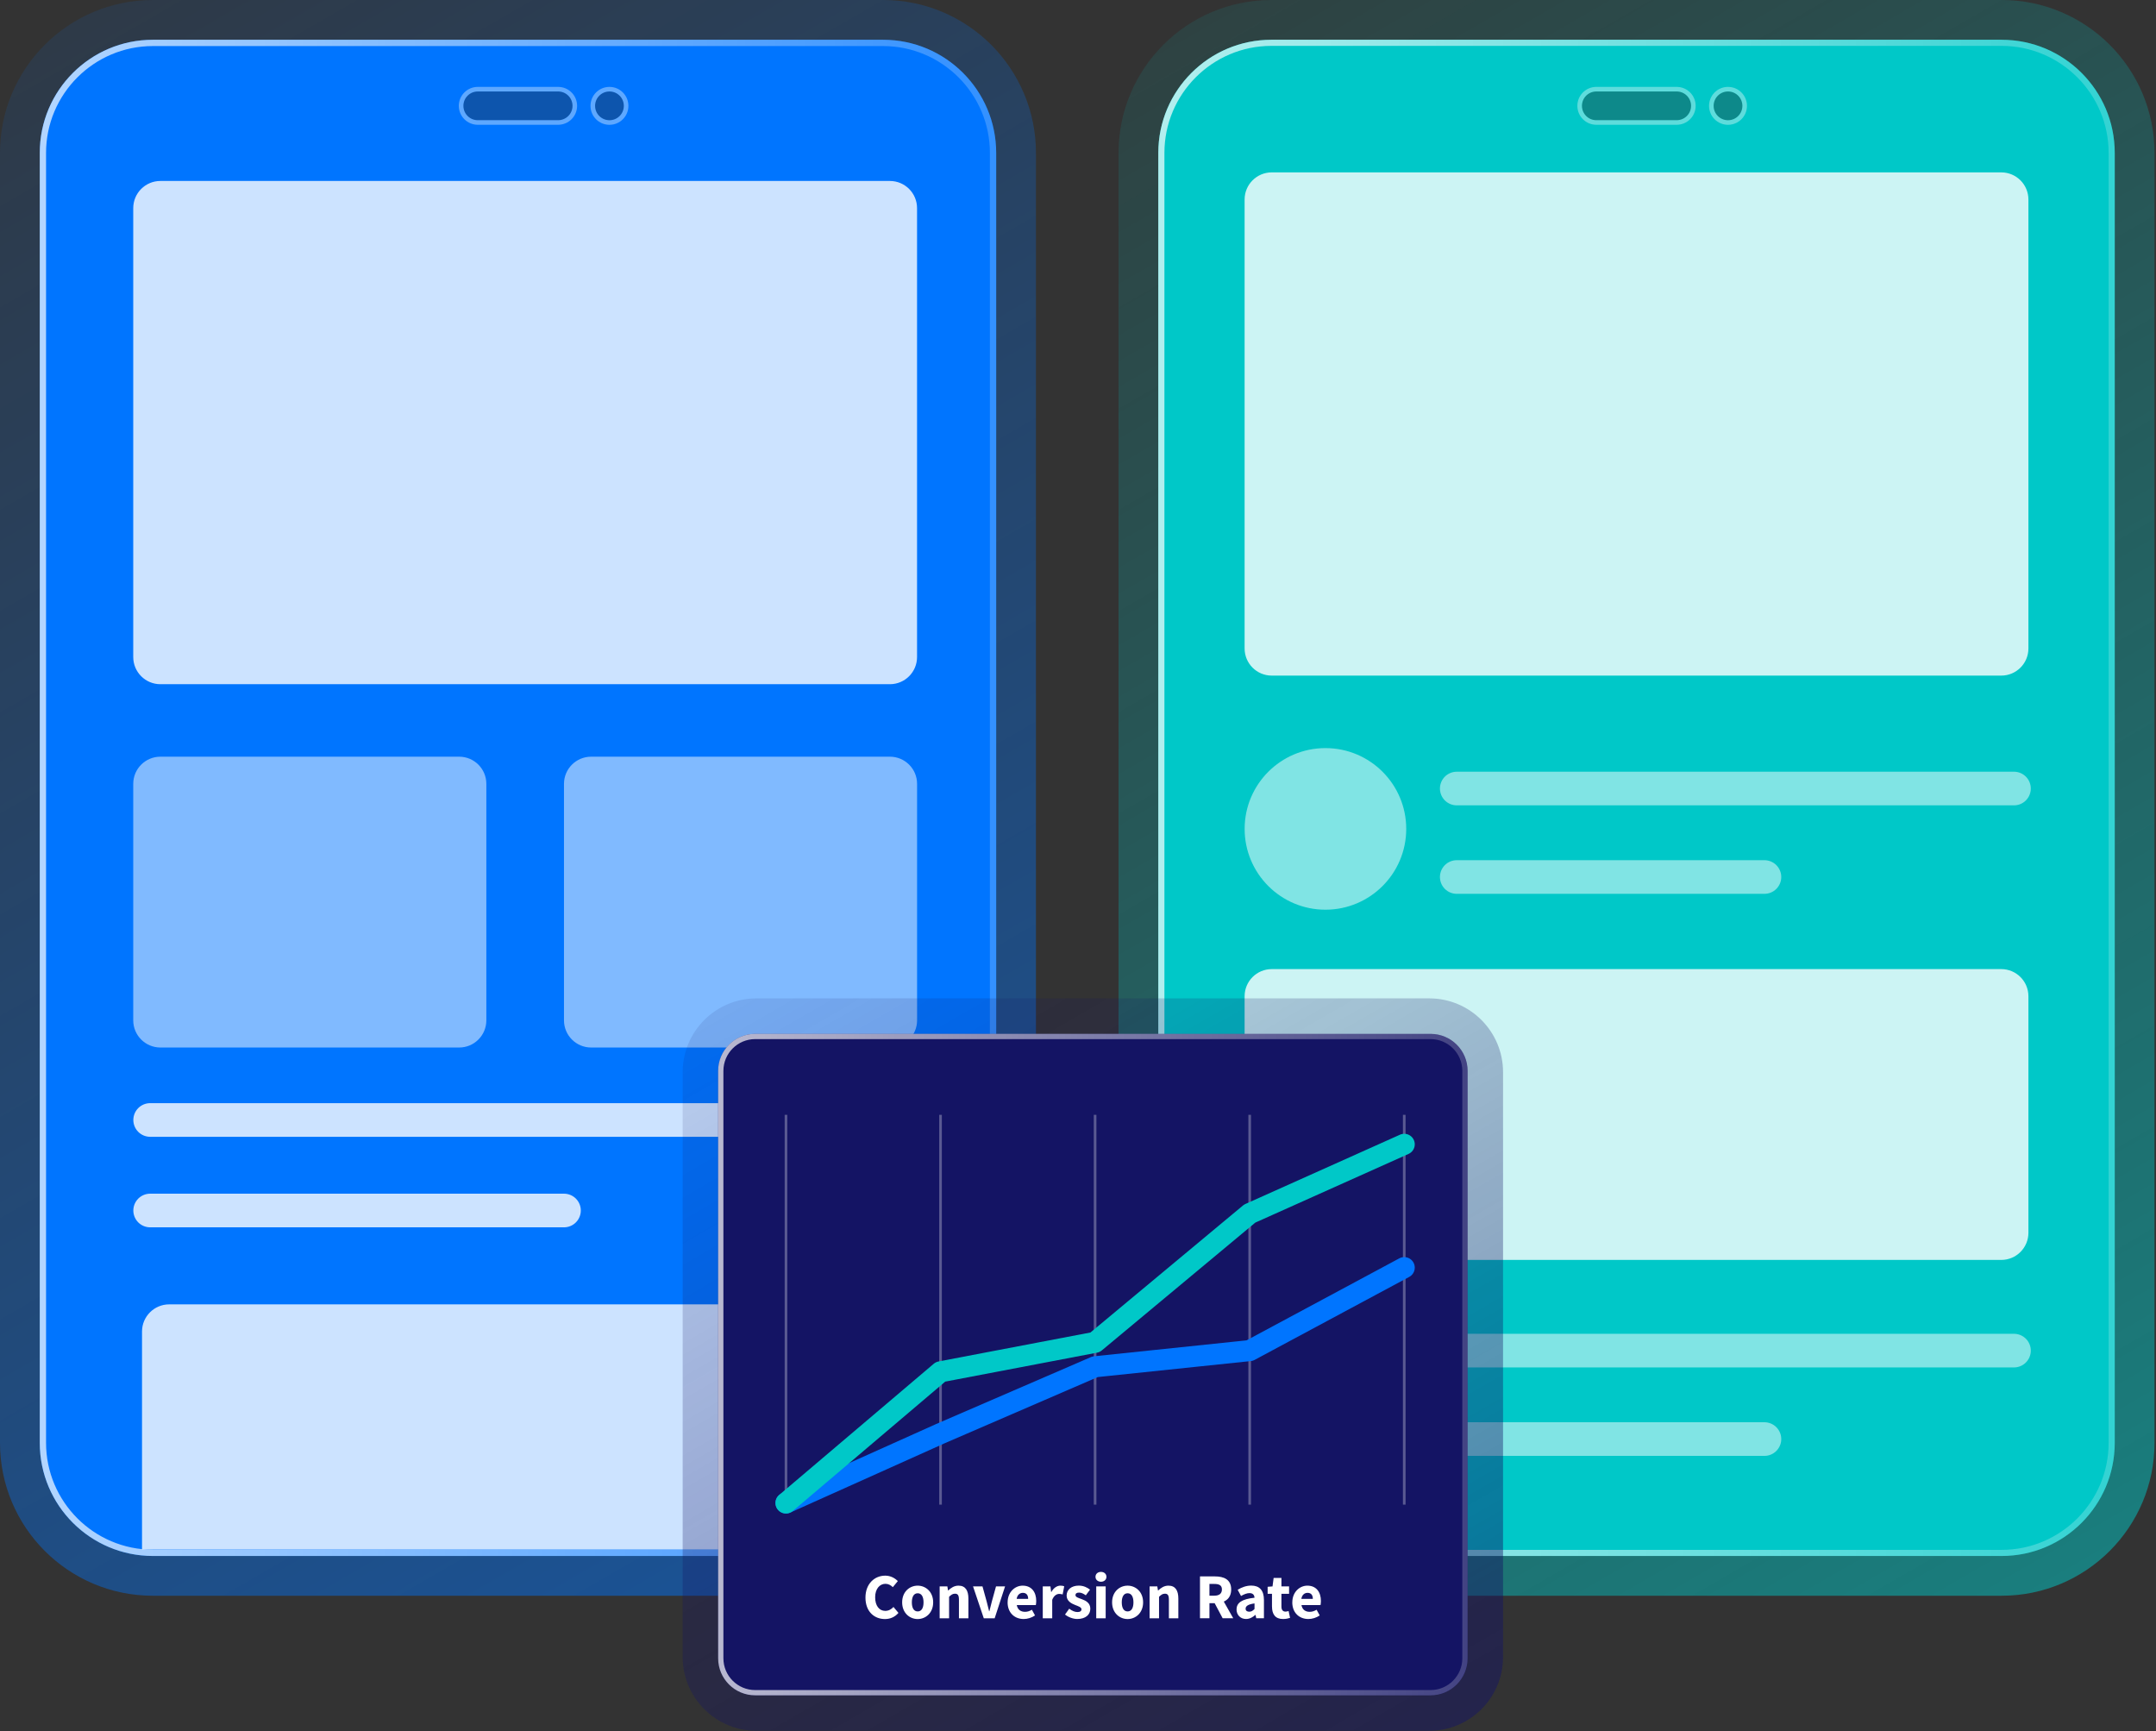 <?xml version="1.0" encoding="UTF-8"?> <svg xmlns="http://www.w3.org/2000/svg" width="705" height="566" viewBox="0 0 705 566" fill="none"><rect x="0" y="0" width="705" height="566" fill="#333333" stroke="none"/><g clip-path="url(#clip0_22_2668)"><path d="M338.75 471.75L338.75 50C338.75 22.386 316.364 0 288.75 0L50 0C22.386 0 0 22.386 0 50L0 471.75C0 499.364 22.386 521.75 50 521.75H288.75C316.364 521.75 338.75 499.364 338.75 471.75Z" fill="url(#paint0_linear_22_2668)"></path><path d="M288.75 13H50C29.566 13 13 29.566 13 50V471.75C13 492.185 29.566 508.75 50 508.75H288.75C309.185 508.75 325.75 492.185 325.75 471.75V50C325.75 29.566 309.185 13 288.75 13Z" fill="#0075FF"></path><path d="M288.75 15.06C308.01 15.06 323.69 30.73 323.69 50V471.75C323.69 491.01 308.02 506.69 288.75 506.69H50C30.74 506.69 15.06 491.02 15.06 471.75V50C15.06 30.74 30.73 15.06 50 15.06H288.75ZM288.75 13H50C29.57 13 13 29.57 13 50V471.75C13 492.18 29.57 508.75 50 508.75H288.75C309.18 508.75 325.75 492.18 325.75 471.75V50C325.75 29.57 309.18 13 288.75 13Z" fill="url(#paint1_linear_22_2668)"></path><g opacity="0.37"><path d="M182.51 29.16H156.23C153.22 29.16 150.78 31.598 150.78 34.605C150.78 37.612 153.22 40.05 156.23 40.05H182.51C185.52 40.05 187.96 37.612 187.96 34.605C187.96 31.598 185.52 29.16 182.51 29.16Z" fill="#231F20" stroke="white" stroke-width="1.5" stroke-miterlimit="10"></path><path d="M199.29 40.06C202.3 40.06 204.74 37.62 204.74 34.61C204.74 31.6 202.3 29.16 199.29 29.16C196.28 29.16 193.84 31.6 193.84 34.61C193.84 37.62 196.28 40.06 199.29 40.06Z" fill="#231F20" stroke="white" stroke-width="1.5" stroke-miterlimit="10"></path></g><path opacity="0.8" d="M290.99 59.17H52.45C47.545 59.17 43.57 63.146 43.57 68.05V214.83C43.57 219.734 47.545 223.71 52.45 223.71H290.99C295.894 223.71 299.87 219.734 299.87 214.83V68.05C299.87 63.146 295.894 59.17 290.99 59.17Z" fill="white"></path><path opacity="0.8" d="M55.32 426.48H288.13C293.03 426.48 297.01 430.46 297.01 435.36V506.65H46.44V435.36C46.44 430.46 50.42 426.48 55.32 426.48Z" fill="white"></path><path opacity="0.5" d="M150.15 247.41H52.45C47.545 247.41 43.57 251.386 43.57 256.29V333.62C43.57 338.524 47.545 342.5 52.45 342.5H150.15C155.054 342.5 159.03 338.524 159.03 333.62V256.29C159.03 251.386 155.054 247.41 150.15 247.41Z" fill="white"></path><path opacity="0.5" d="M291 247.41H193.3C188.396 247.41 184.42 251.386 184.42 256.29V333.62C184.42 338.524 188.396 342.5 193.3 342.5H291C295.904 342.5 299.88 338.524 299.88 333.62V256.29C299.88 251.386 295.904 247.41 291 247.41Z" fill="white"></path><path opacity="0.8" d="M294.94 366.19H49.1" stroke="white" stroke-width="11" stroke-miterlimit="10" stroke-linecap="round"></path><path opacity="0.8" d="M184.42 395.79H49.1" stroke="white" stroke-width="11" stroke-miterlimit="10" stroke-linecap="round"></path><path d="M704.51 471.75V50C704.51 22.386 682.124 0 654.51 0L415.76 0C388.146 0 365.76 22.386 365.76 50L365.76 471.75C365.76 499.364 388.146 521.75 415.76 521.75H654.51C682.124 521.75 704.51 499.364 704.51 471.75Z" fill="url(#paint2_linear_22_2668)"></path><path d="M654.51 13H415.76C395.325 13 378.76 29.566 378.76 50V471.75C378.76 492.185 395.325 508.75 415.76 508.75H654.51C674.944 508.75 691.51 492.185 691.51 471.75V50C691.51 29.566 674.944 13 654.51 13Z" fill="#00C8C8"></path><path d="M654.51 15C673.81 15 689.51 30.7 689.51 50V471.75C689.51 491.05 673.81 506.75 654.51 506.75H415.76C396.46 506.75 380.76 491.05 380.76 471.75V50C380.76 30.7 396.46 15 415.76 15H654.51ZM654.51 13H415.76C395.33 13 378.76 29.57 378.76 50V471.75C378.76 492.18 395.33 508.75 415.76 508.75H654.51C674.94 508.75 691.51 492.18 691.51 471.75V50C691.51 29.57 674.94 13 654.51 13Z" fill="url(#paint3_linear_22_2668)"></path><g opacity="0.37"><path d="M548.27 29.16H521.99C518.98 29.16 516.54 31.598 516.54 34.605C516.54 37.612 518.98 40.05 521.99 40.05H548.27C551.28 40.05 553.72 37.612 553.72 34.605C553.72 31.598 551.28 29.16 548.27 29.16Z" fill="#231F20" stroke="white" stroke-width="1.5" stroke-miterlimit="10"></path><path d="M565.05 40.06C568.06 40.06 570.5 37.62 570.5 34.61C570.5 31.6 568.06 29.16 565.05 29.16C562.04 29.16 559.6 31.6 559.6 34.61C559.6 37.62 562.04 40.06 565.05 40.06Z" fill="#231F20" stroke="white" stroke-width="1.5" stroke-miterlimit="10"></path></g><path opacity="0.8" d="M654.4 56.36H415.86C410.956 56.36 406.98 60.336 406.98 65.24V212.02C406.98 216.924 410.956 220.9 415.86 220.9H654.4C659.304 220.9 663.28 216.924 663.28 212.02V65.24C663.28 60.336 659.304 56.36 654.4 56.36Z" fill="white"></path><path opacity="0.8" d="M654.4 316.86H415.86C410.956 316.86 406.98 320.836 406.98 325.74V403.07C406.98 407.974 410.956 411.95 415.86 411.95H654.4C659.304 411.95 663.28 407.974 663.28 403.07V325.74C663.28 320.836 659.304 316.86 654.4 316.86Z" fill="white"></path><path opacity="0.5" d="M658.56 257.82H476.35" stroke="white" stroke-width="11" stroke-miterlimit="10" stroke-linecap="round"></path><path opacity="0.5" d="M576.96 286.75H476.35" stroke="white" stroke-width="11" stroke-miterlimit="10" stroke-linecap="round"></path><path opacity="0.5" d="M433.41 297.44C448.002 297.44 459.83 285.611 459.83 271.02C459.83 256.429 448.002 244.6 433.41 244.6C418.819 244.6 406.99 256.429 406.99 271.02C406.99 285.611 418.819 297.44 433.41 297.44Z" fill="white"></path><path opacity="0.5" d="M658.56 441.6H476.35" stroke="white" stroke-width="11" stroke-miterlimit="10" stroke-linecap="round"></path><path opacity="0.5" d="M576.96 470.52H476.35" stroke="white" stroke-width="11" stroke-miterlimit="10" stroke-linecap="round"></path><path opacity="0.5" d="M433.41 481.21C448.002 481.21 459.83 469.381 459.83 454.79C459.83 440.199 448.002 428.37 433.41 428.37C418.819 428.37 406.99 440.199 406.99 454.79C406.99 469.381 418.819 481.21 433.41 481.21Z" fill="white"></path><path d="M491.49 541.77V350.57C491.49 337.238 480.682 326.43 467.35 326.43H247.37C234.038 326.43 223.23 337.238 223.23 350.57V541.77C223.23 555.102 234.038 565.91 247.37 565.91H467.35C480.682 565.91 491.49 555.102 491.49 541.77Z" fill="url(#paint4_linear_22_2668)"></path><path d="M467.8 338.04H246.94C240.257 338.04 234.84 343.457 234.84 350.14V542.22C234.84 548.903 240.257 554.32 246.94 554.32H467.8C474.482 554.32 479.9 548.903 479.9 542.22V350.14C479.9 343.457 474.482 338.04 467.8 338.04Z" fill="#141464"></path><path d="M467.79 339.75C473.51 339.75 478.17 344.41 478.17 350.13V542.21C478.17 547.93 473.51 552.59 467.79 552.59H246.93C241.21 552.59 236.55 547.93 236.55 542.21V350.13C236.55 344.41 241.21 339.75 246.93 339.75H467.79ZM467.79 338.03H246.93C240.25 338.03 234.83 343.45 234.83 350.13V542.21C234.83 548.89 240.25 554.31 246.93 554.31H467.79C474.47 554.31 479.89 548.89 479.89 542.21V350.13C479.89 343.45 474.47 338.03 467.79 338.03Z" fill="url(#paint5_linear_22_2668)"></path><g opacity="0.3"><path d="M257.01 491.96V364.51" stroke="white" stroke-width="0.86" stroke-miterlimit="10"></path><path d="M307.55 491.96V364.51" stroke="white" stroke-width="0.86" stroke-miterlimit="10"></path><path d="M358.09 491.96V364.51" stroke="white" stroke-width="0.86" stroke-miterlimit="10"></path><path d="M408.64 491.96V364.51" stroke="white" stroke-width="0.86" stroke-miterlimit="10"></path><path d="M459.18 491.96V364.51" stroke="white" stroke-width="0.86" stroke-miterlimit="10"></path></g><path d="M257.01 491.42L307.55 468.73L358.09 446.88L408.64 441.6L459.18 414.47" stroke="#0075FF" stroke-width="6.88" stroke-linecap="round" stroke-linejoin="round"></path><path d="M257.01 491.42L307.55 448.53L358.09 438.89L408.64 396.8L459.18 374.15" stroke="#00C8C8" stroke-width="6.88" stroke-linecap="round" stroke-linejoin="round"></path><path d="M283 522.35C283 517.81 286 515.18 289.46 515.18C291.23 515.18 292.65 516.01 293.58 516.96L291.95 518.94C291.26 518.3 290.53 517.85 289.53 517.85C287.65 517.85 286.17 519.5 286.17 522.25C286.17 525 287.48 526.7 289.48 526.7C290.6 526.7 291.49 526.15 292.16 525.42L293.79 527.36C292.65 528.68 291.14 529.37 289.37 529.37C285.9 529.37 283 526.96 283 522.35Z" fill="white"></path><path d="M295 523.91C295 520.45 297.44 518.45 300.07 518.45C302.7 518.45 305.14 520.45 305.14 523.91C305.14 527.37 302.7 529.37 300.07 529.37C297.44 529.37 295 527.37 295 523.91ZM301.99 523.91C301.99 522.11 301.36 520.94 300.08 520.94C298.8 520.94 298.17 522.11 298.17 523.91C298.17 525.71 298.8 526.88 300.08 526.88C301.36 526.88 301.99 525.72 301.99 523.91Z" fill="white"></path><path d="M307.26 518.7H309.78L310 520.02H310.08C310.96 519.18 312.01 518.45 313.43 518.45C315.7 518.45 316.66 520.05 316.66 522.65V529.12H313.57V523.05C313.57 521.55 313.17 521.08 312.28 521.08C311.5 521.08 311.03 521.44 310.35 522.09V529.12H307.26V518.7Z" fill="white"></path><path d="M318.17 518.7H321.27L322.63 523.62C322.9 524.66 323.17 525.73 323.44 526.82H323.52C323.79 525.73 324.06 524.65 324.33 523.62L325.69 518.7H328.65L325.25 529.12H321.69L318.18 518.7H318.17Z" fill="white"></path><path d="M329.49 523.91C329.49 520.53 331.9 518.45 334.4 518.45C337.37 518.45 338.84 520.61 338.84 523.45C338.84 524.01 338.77 524.56 338.71 524.81H332.48C332.76 526.32 333.79 527.01 335.18 527.01C335.97 527.01 336.68 526.77 337.43 526.33L338.45 528.19C337.38 528.93 335.99 529.36 334.75 529.36C331.78 529.36 329.48 527.35 329.48 523.9L329.49 523.91ZM336.2 522.77C336.2 521.62 335.7 520.8 334.47 520.8C333.49 520.8 332.65 521.45 332.44 522.77H336.2Z" fill="white"></path><path d="M340.97 518.7H343.49L343.71 520.52H343.79C344.55 519.13 345.69 518.45 346.75 518.45C347.34 518.45 347.69 518.53 347.99 518.66L347.48 521.32C347.11 521.23 346.8 521.15 346.36 521.15C345.57 521.15 344.62 521.66 344.07 523.08V529.12H340.98V518.7H340.97Z" fill="white"></path><path d="M348.24 527.91L349.63 525.99C350.57 526.7 351.45 527.08 352.32 527.08C353.24 527.08 353.64 526.73 353.64 526.18C353.64 525.49 352.61 525.18 351.54 524.76C350.26 524.27 348.78 523.42 348.78 521.7C348.78 519.76 350.36 518.44 352.76 518.44C354.36 518.44 355.55 519.08 356.43 519.76L355.05 521.61C354.31 521.07 353.58 520.72 352.86 520.72C352.06 520.72 351.67 521.03 351.67 521.55C351.67 522.21 352.65 522.47 353.72 522.86C355.04 523.35 356.53 524.09 356.53 525.99C356.53 527.89 355.04 529.35 352.25 529.35C350.88 529.35 349.31 528.75 348.25 527.89L348.24 527.91Z" fill="white"></path><path d="M358.22 515.56C358.22 514.61 358.97 513.95 360.01 513.95C361.05 513.95 361.8 514.62 361.8 515.56C361.8 516.5 361.05 517.17 360.01 517.17C358.97 517.17 358.22 516.5 358.22 515.56ZM358.46 518.7H361.55V529.12H358.46V518.7Z" fill="white"></path><path d="M363.65 523.91C363.65 520.45 366.09 518.45 368.72 518.45C371.35 518.45 373.79 520.45 373.79 523.91C373.79 527.37 371.35 529.37 368.72 529.37C366.09 529.37 363.65 527.37 363.65 523.91ZM370.63 523.91C370.63 522.11 370 520.94 368.72 520.94C367.44 520.94 366.81 522.11 366.81 523.91C366.81 525.71 367.44 526.88 368.72 526.88C370 526.88 370.63 525.72 370.63 523.91Z" fill="white"></path><path d="M375.91 518.7H378.43L378.65 520.02H378.73C379.61 519.18 380.66 518.45 382.08 518.45C384.35 518.45 385.31 520.05 385.31 522.65V529.12H382.22V523.05C382.22 521.55 381.82 521.08 380.93 521.08C380.15 521.08 379.68 521.44 379 522.09V529.12H375.91V518.7Z" fill="white"></path><path d="M392.38 515.43H397.31C400.21 515.43 402.59 516.44 402.59 519.69C402.59 522.94 400.21 524.19 397.31 524.19H395.48V529.11H392.39V515.43H392.38ZM397.06 521.73C398.69 521.73 399.56 521.03 399.56 519.69C399.56 518.35 398.68 517.89 397.06 517.89H395.48V521.74H397.06V521.73ZM396.75 523.37L398.89 521.39L403.26 529.11H399.8L396.75 523.37Z" fill="white"></path><path d="M404.35 526.22C404.35 524.03 406.1 522.84 410.22 522.4C410.16 521.49 409.7 520.89 408.57 520.89C407.69 520.89 406.82 521.26 405.81 521.83L404.71 519.8C406.03 518.99 407.52 518.43 409.16 518.43C411.82 518.43 413.3 519.95 413.3 523.14V529.1H410.78L410.56 528.03H410.48C409.6 528.8 408.62 529.35 407.45 529.35C405.55 529.35 404.34 527.96 404.34 526.21L404.35 526.22ZM410.22 526.08V524.26C408.03 524.56 407.31 525.18 407.31 525.97C407.31 526.64 407.77 526.97 408.51 526.97C409.25 526.97 409.68 526.62 410.22 526.08Z" fill="white"></path><path d="M415.93 525.33V521.12H414.51V518.82L416.11 518.7L416.47 515.93H419.02V518.7H421.52V521.12H419.02V525.29C419.02 526.47 419.56 526.94 420.37 526.94C420.71 526.94 421.08 526.84 421.36 526.74L421.85 528.98C421.3 529.16 420.55 529.36 419.54 529.36C416.97 529.36 415.94 527.73 415.94 525.32L415.93 525.33Z" fill="white"></path><path d="M422.58 523.91C422.58 520.53 424.99 518.45 427.49 518.45C430.46 518.45 431.93 520.61 431.93 523.45C431.93 524.01 431.86 524.56 431.8 524.81H425.57C425.85 526.32 426.88 527.01 428.27 527.01C429.06 527.01 429.77 526.77 430.52 526.33L431.54 528.19C430.47 528.93 429.08 529.36 427.84 529.36C424.87 529.36 422.57 527.35 422.57 523.9L422.58 523.91ZM429.29 522.77C429.29 521.62 428.79 520.8 427.56 520.8C426.59 520.8 425.74 521.45 425.53 522.77H429.29Z" fill="white"></path></g><defs><linearGradient id="paint0_linear_22_2668" x1="315.53" y1="514.02" x2="23.22" y2="7.73" gradientUnits="userSpaceOnUse"><stop stop-color="#0075FF" stop-opacity="0.5"></stop><stop offset="1" stop-color="#0075FF" stop-opacity="0.1"></stop></linearGradient><linearGradient id="paint1_linear_22_2668" x1="13" y1="260.88" x2="325.75" y2="260.88" gradientUnits="userSpaceOnUse"><stop stop-color="white" stop-opacity="0.7"></stop><stop offset="1" stop-color="white" stop-opacity="0.2"></stop></linearGradient><linearGradient id="paint2_linear_22_2668" x1="681.29" y1="514.02" x2="388.99" y2="7.73" gradientUnits="userSpaceOnUse"><stop stop-color="#00C8C8" stop-opacity="0.5"></stop><stop offset="1" stop-color="#00C8C8" stop-opacity="0.1"></stop></linearGradient><linearGradient id="paint3_linear_22_2668" x1="378.76" y1="5.24552e-06" x2="691.51" y2="5.24552e-06" gradientUnits="userSpaceOnUse"><stop stop-color="white" stop-opacity="0.7"></stop><stop offset="1" stop-color="white" stop-opacity="0.2"></stop></linearGradient><linearGradient id="paint4_linear_22_2668" x1="438.33" y1="586.42" x2="276.4" y2="305.94" gradientUnits="userSpaceOnUse"><stop stop-color="#141464" stop-opacity="0.5"></stop><stop offset="1" stop-color="#141464" stop-opacity="0.1"></stop></linearGradient><linearGradient id="paint5_linear_22_2668" x1="234.84" y1="446.18" x2="479.89" y2="446.18" gradientUnits="userSpaceOnUse"><stop stop-color="white" stop-opacity="0.7"></stop><stop offset="1" stop-color="white" stop-opacity="0.2"></stop></linearGradient><clipPath id="clip0_22_2668"><rect width="704.51" height="565.92" fill="white"></rect></clipPath></defs></svg> 